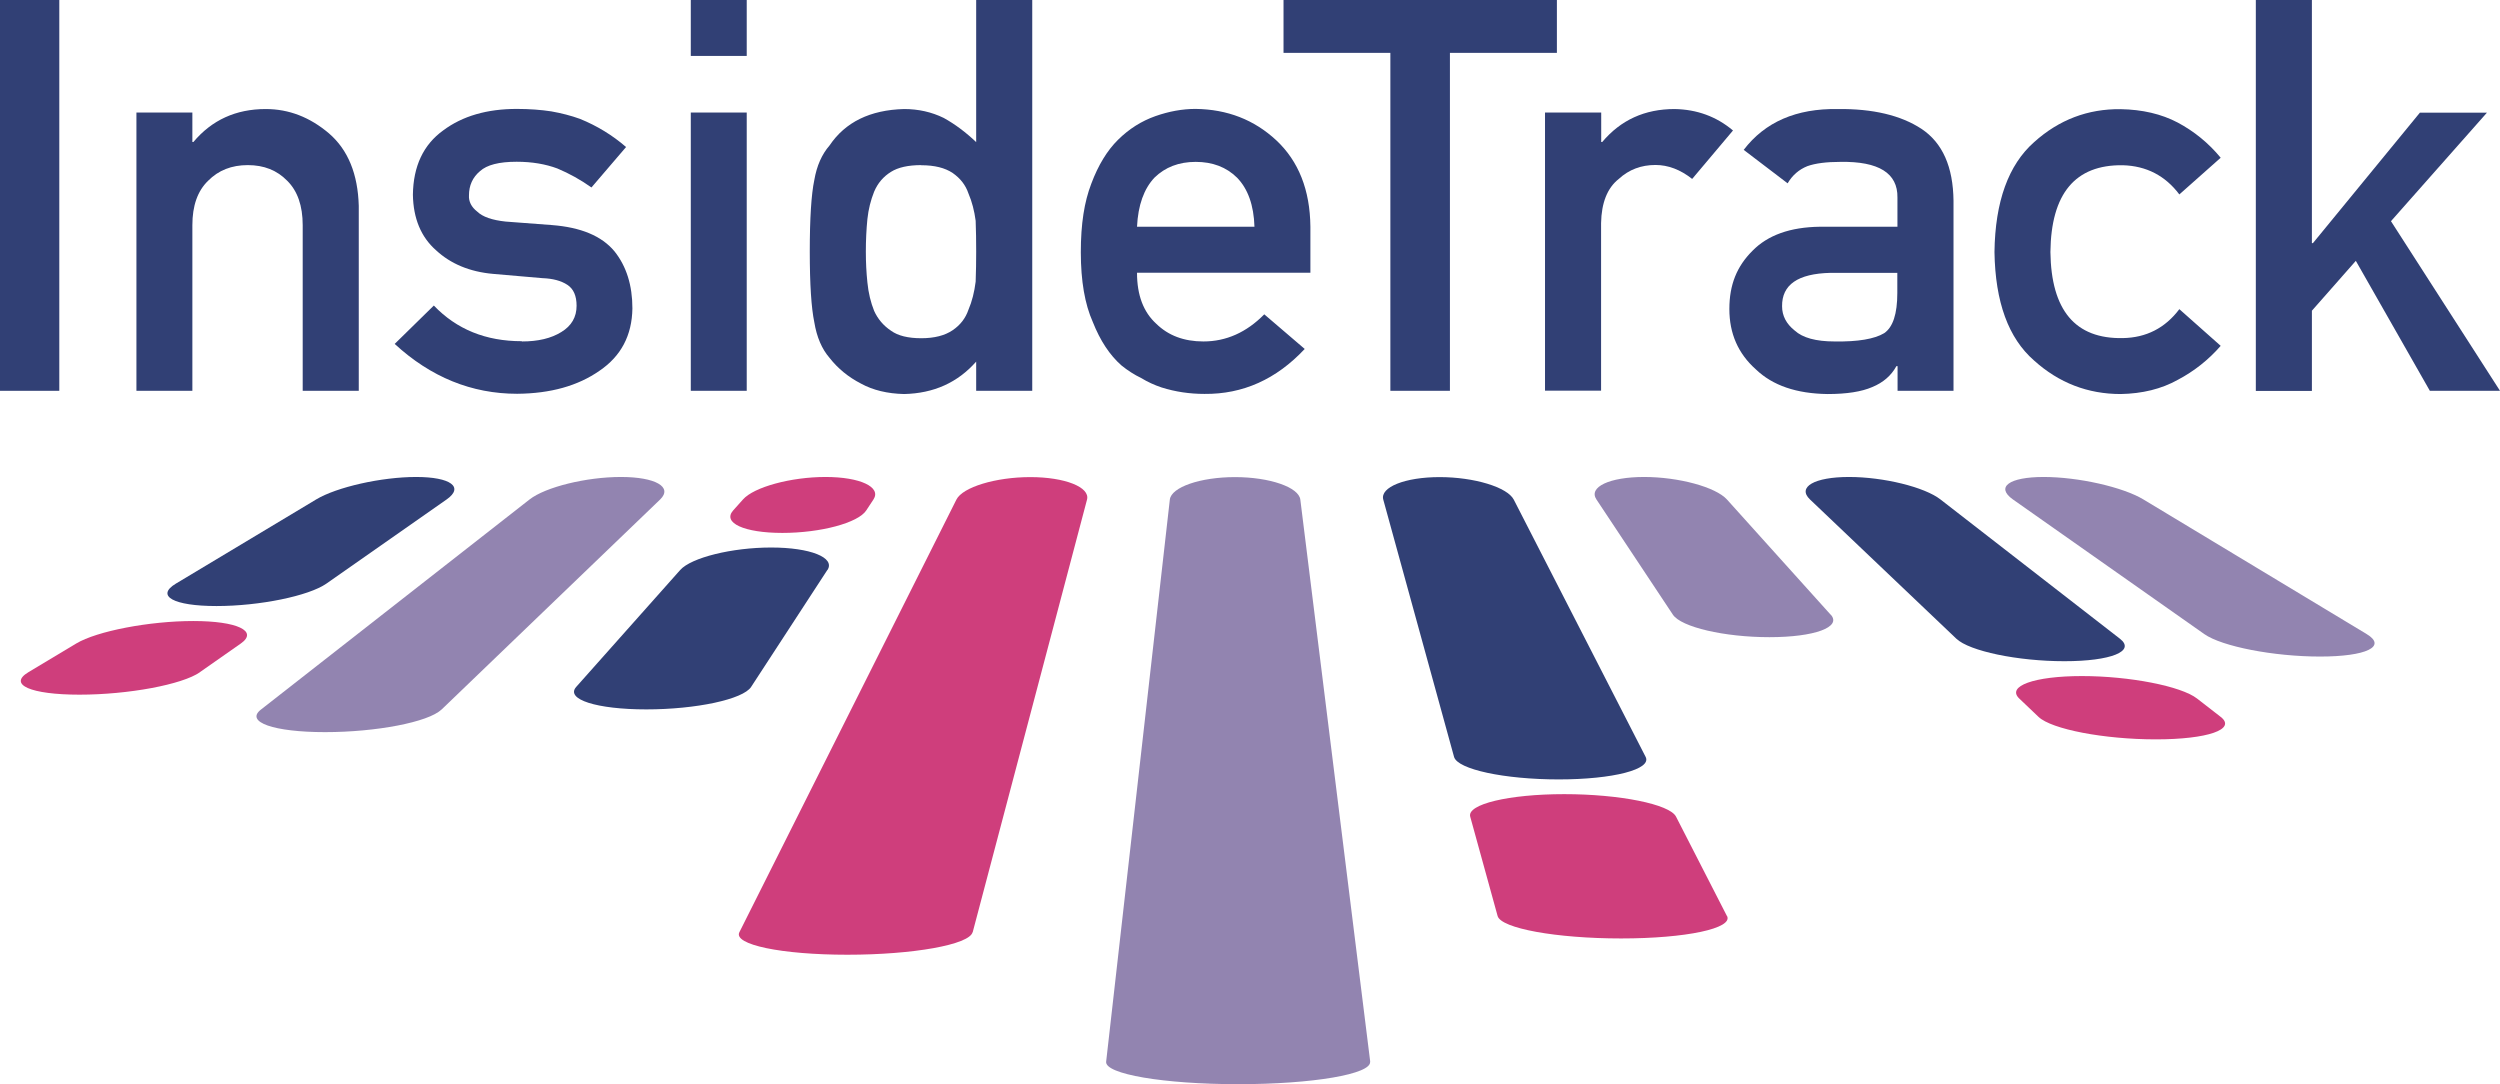 <svg xmlns="http://www.w3.org/2000/svg" id="uuid-c8410b8c-b03e-4098-85cf-ef00f1de5600" viewBox="0 0 193.51 83.92"><defs><style>.uuid-067302be-617b-4eab-bf52-84c1adddc7bf{fill:#9284b0;}.uuid-88b2833a-fd33-49f4-a007-3950a0f90cfb{fill:#cf3e7c;}.uuid-ce54d612-e42c-4c09-abfd-d70191c5ce36{fill:#314075;}</style></defs><g id="uuid-a0ffe2d3-be4a-4cb4-8655-a884aa2b5bac"><g><g><path class="uuid-ce54d612-e42c-4c09-abfd-d70191c5ce36" d="M0,0H4.59V30.25H0V0Z"></path><path class="uuid-ce54d612-e42c-4c09-abfd-d70191c5ce36" d="M10.56,8.71h4.33v2.28h.08c1.43-1.7,3.29-2.55,5.6-2.55,1.79,0,3.42,.63,4.9,1.89,1.47,1.27,2.23,3.14,2.3,5.6v14.32h-4.34v-12.82c0-1.5-.4-2.65-1.2-3.44-.79-.81-1.8-1.21-3.05-1.21s-2.27,.4-3.07,1.21c-.82,.79-1.22,1.94-1.22,3.44v12.82h-4.33V8.71Z"></path><path class="uuid-ce54d612-e42c-4c09-abfd-d70191c5ce36" d="M40.4,26.43c1.25,0,2.26-.24,3.05-.73,.79-.48,1.18-1.16,1.18-2.03,0-.78-.24-1.31-.71-1.62-.48-.32-1.13-.49-1.93-.52l-3.82-.33c-1.81-.16-3.29-.78-4.42-1.83-1.16-1.02-1.76-2.46-1.79-4.3,.03-2.21,.81-3.87,2.35-4.98,1.49-1.11,3.39-1.66,5.69-1.66,.99,0,1.89,.07,2.67,.19,.79,.14,1.53,.33,2.22,.58,1.33,.54,2.52,1.27,3.57,2.18l-2.68,3.13c-.83-.59-1.71-1.08-2.64-1.47-.91-.34-1.96-.52-3.15-.52-1.36,0-2.3,.24-2.84,.73-.57,.48-.85,1.11-.85,1.87-.03,.48,.19,.91,.64,1.26,.41,.4,1.15,.66,2.2,.77l3.57,.27c2.24,.17,3.86,.84,4.85,2.03,.93,1.16,1.39,2.64,1.39,4.42-.03,2.09-.88,3.7-2.55,4.83-1.66,1.16-3.78,1.76-6.37,1.78-3.51,0-6.68-1.28-9.48-3.86l3.03-2.97c1.76,1.84,4.02,2.76,6.8,2.76Z"></path><path class="uuid-ce54d612-e42c-4c09-abfd-d70191c5ce36" d="M53.47,0h4.33V4.33h-4.33V0Zm0,8.71h4.33V30.25h-4.33V8.71Z"></path><path class="uuid-ce54d612-e42c-4c09-abfd-d70191c5ce36" d="M75.56,27.99c-1.43,1.62-3.28,2.46-5.58,2.51-1.3-.03-2.41-.3-3.34-.81-.97-.5-1.78-1.16-2.43-1.99-.59-.68-.99-1.6-1.18-2.76-.23-1.11-.35-2.93-.35-5.48s.12-4.43,.35-5.52c.19-1.11,.59-2,1.18-2.68,1.22-1.81,3.14-2.75,5.77-2.82,1.11,0,2.13,.23,3.07,.69,.87,.48,1.71,1.11,2.51,1.87V0h4.34V30.25h-4.34v-2.26Zm-4.25-15.21c-1.02,0-1.8,.18-2.34,.52-.6,.37-1.03,.88-1.31,1.54-.26,.65-.44,1.36-.52,2.12-.08,.81-.12,1.65-.12,2.51s.04,1.61,.12,2.39c.08,.82,.26,1.55,.52,2.2,.28,.62,.71,1.14,1.31,1.54,.54,.39,1.32,.58,2.34,.58s1.83-.21,2.43-.62c.59-.4,1-.93,1.22-1.58,.28-.65,.46-1.38,.56-2.18,.03-.79,.04-1.56,.04-2.33,0-.83-.01-1.62-.04-2.38-.1-.76-.28-1.47-.56-2.12-.22-.65-.63-1.17-1.22-1.58-.6-.4-1.4-.6-2.43-.6Z"></path><path class="uuid-ce54d612-e42c-4c09-abfd-d70191c5ce36" d="M88.01,21.12c0,1.73,.5,3.04,1.49,3.94,.93,.91,2.14,1.37,3.65,1.37,1.76,0,3.33-.7,4.71-2.1l3.13,2.68c-2.2,2.35-4.79,3.51-7.76,3.48-1.14,0-2.24-.16-3.32-.5-.54-.18-1.07-.42-1.58-.73-.54-.26-1.05-.59-1.52-.97-.91-.8-1.65-1.92-2.22-3.36-.62-1.39-.93-3.18-.93-5.4s.27-3.9,.81-5.31c.54-1.44,1.23-2.57,2.07-3.4,.86-.85,1.82-1.45,2.89-1.83,1.05-.37,2.09-.56,3.11-.56,2.46,.03,4.54,.84,6.25,2.43,1.73,1.62,2.61,3.85,2.64,6.68v3.57h-13.42Zm9.09-3.57c-.05-1.67-.51-2.94-1.35-3.8-.83-.82-1.9-1.22-3.2-1.22s-2.36,.41-3.19,1.22c-.81,.86-1.27,2.12-1.35,3.8h9.09Z"></path><path class="uuid-ce54d612-e42c-4c09-abfd-d70191c5ce36" d="M107.63,4.09h-8.28V0h21.16V4.09h-8.28V30.25h-4.61V4.09Z"></path><path class="uuid-ce54d612-e42c-4c09-abfd-d70191c5ce36" d="M119.6,8.71h4.34v2.28h.08c1.43-1.7,3.29-2.55,5.6-2.55,1.73,.03,3.24,.58,4.52,1.66l-3.16,3.75c-.91-.72-1.86-1.08-2.84-1.08-1.11,0-2.06,.36-2.84,1.08-.89,.7-1.34,1.85-1.37,3.42v12.97h-4.34V8.71Z"></path><path class="uuid-ce54d612-e42c-4c09-abfd-d70191c5ce36" d="M146.87,28.34h-.08c-.4,.73-1.02,1.27-1.87,1.62-.83,.36-1.98,.54-3.45,.54-2.41-.03-4.26-.66-5.56-1.91-1.37-1.22-2.05-2.77-2.05-4.67s.59-3.31,1.78-4.5c1.19-1.22,2.93-1.84,5.23-1.87h6v-2.26c.03-1.89-1.45-2.81-4.42-2.76-1.08,0-1.93,.11-2.55,.33-.65,.26-1.16,.7-1.53,1.33l-3.4-2.59c1.65-2.16,4.07-3.21,7.28-3.16,2.71-.03,4.88,.48,6.49,1.54,1.62,1.08,2.44,2.93,2.47,5.56v14.71h-4.33v-1.91Zm0-7.22h-5.19c-2.52,.06-3.76,.92-3.74,2.59,0,.73,.33,1.36,.97,1.87,.62,.57,1.66,.85,3.09,.85,1.81,.03,3.09-.19,3.84-.64,.68-.46,1.02-1.49,1.02-3.11v-1.55Z"></path><path class="uuid-ce54d612-e42c-4c09-abfd-d70191c5ce36" d="M171.89,26.77c-.94,1.08-2.05,1.96-3.32,2.63-1.27,.71-2.75,1.07-4.42,1.1-2.54,0-4.78-.86-6.7-2.59-1.99-1.73-3.01-4.53-3.07-8.4,.05-3.91,1.08-6.75,3.07-8.51,1.92-1.73,4.16-2.58,6.7-2.55,1.67,.03,3.15,.37,4.42,1.04,1.27,.68,2.38,1.58,3.32,2.72l-3.2,2.84c-1.09-1.45-2.55-2.21-4.38-2.26-3.68-.05-5.55,2.19-5.6,6.72,.06,4.51,1.92,6.73,5.6,6.66,1.82-.03,3.28-.78,4.38-2.24l3.2,2.84Z"></path><path class="uuid-ce54d612-e42c-4c09-abfd-d70191c5ce36" d="M174.61,0h4.34V18.82h.08l8.28-10.1h5.19l-7.43,8.4,8.44,13.13h-5.43l-5.73-10.06-3.4,3.86v6.21h-4.34V0Z"></path></g><g><path class="uuid-88b2833a-fd33-49f4-a007-3950a0f90cfb" d="M75.28,72.16c-.25,.96-4.59,1.74-9.69,1.74h0c-5.1,0-8.84-.78-8.36-1.74l16.8-33.49c.48-.96,3.04-1.74,5.72-1.74h0c2.68,0,4.64,.78,4.39,1.74l-8.85,33.49Z"></path><g><path class="uuid-ce54d612-e42c-4c09-abfd-d70191c5ce36" d="M64.05,44.12c.62-.96-1.33-1.74-4.36-1.74h0c-3.03,0-6.18,.78-7.04,1.74l-8.05,9.05c-.85,.96,1.58,1.74,5.43,1.74h0c3.85,0,7.49-.78,8.11-1.74l5.9-9.05Z"></path><path class="uuid-88b2833a-fd33-49f4-a007-3950a0f90cfb" d="M67.61,38.66c.63-.96-1.04-1.74-3.71-1.74h0c-2.68,0-5.54,.78-6.39,1.74l-.76,.85c-.85,.96,.85,1.74,3.81,1.74h0c2.96,0,5.87-.78,6.49-1.74l.56-.85Z"></path></g><path class="uuid-067302be-617b-4eab-bf52-84c1adddc7bf" d="M34.16,54.93c-1,.96-5.02,1.74-9,1.74h0c-3.97,0-6.2-.78-4.97-1.74l20.8-16.27c1.23-.96,4.39-1.74,7.07-1.74h0c2.68,0,4.03,.78,3.04,1.74l-16.93,16.27Z"></path><g><path class="uuid-ce54d612-e42c-4c09-abfd-d70191c5ce36" d="M25.27,45.17c-1.37,.96-5.18,1.74-8.51,1.74h0c-3.33,0-4.74-.78-3.14-1.74l10.85-6.51c1.6-.96,5.06-1.74,7.74-1.74h0c2.67,0,3.73,.78,2.36,1.74l-9.3,6.51Z"></path><path class="uuid-88b2833a-fd33-49f4-a007-3950a0f90cfb" d="M15.48,52.03c-1.37,.96-5.55,1.74-9.33,1.74h0c-3.78,0-5.55-.78-3.95-1.74l3.7-2.22c1.6-.96,5.66-1.74,9.06-1.74h0c3.4,0,5.05,.78,3.68,1.74l-3.17,2.22Z"></path></g><path class="uuid-067302be-617b-4eab-bf52-84c1adddc7bf" d="M106.05,82.18c.12,.96-4.45,1.74-10.21,1.74h0c-5.76,0-10.33-.78-10.22-1.74l4.93-43.51c.11-.96,2.36-1.74,5.04-1.74h0c2.68,0,4.94,.78,5.06,1.74l5.41,43.51Z"></path><g><path class="uuid-ce54d612-e42c-4c09-abfd-d70191c5ce36" d="M127.38,58.59c.49,.96-2.52,1.74-6.73,1.74h0c-4.21,0-7.83-.78-8.1-1.74l-5.48-19.92c-.26-.96,1.69-1.74,4.36-1.74h0c2.68,0,5.24,.78,5.74,1.74l10.21,19.92Z"></path><path class="uuid-88b2833a-fd33-49f4-a007-3950a0f90cfb" d="M133.68,70.9c.49,.96-3.18,1.74-8.2,1.74h0c-5.02,0-9.3-.78-9.56-1.74l-2.12-7.69c-.26-.96,2.99-1.74,7.28-1.74h0c4.29,0,8.16,.78,8.65,1.74l3.94,7.69Z"></path></g><path class="uuid-067302be-617b-4eab-bf52-84c1adddc7bf" d="M141.71,47.58c.86,.96-1.26,1.74-4.75,1.74h0c-3.49,0-6.83-.78-7.47-1.74l-5.92-8.92c-.64-.96,1.02-1.74,3.69-1.74h0c2.67,0,5.54,.78,6.41,1.74l8.03,8.92Z"></path><path class="uuid-067302be-617b-4eab-bf52-84c1adddc7bf" d="M183.19,49.08c1.59,.96-.03,1.74-3.61,1.74h0c-3.59,0-7.6-.78-8.96-1.74l-14.81-10.42c-1.36-.96-.3-1.74,2.38-1.74h0c2.68,0,6.13,.78,7.72,1.74l17.28,10.42Z"></path><g><path class="uuid-88b2833a-fd33-49f4-a007-3950a0f90cfb" d="M171.89,55.49c1.24,.96-1.01,1.74-5.02,1.74h0c-4,0-8.07-.78-9.08-1.74l-1.49-1.42c-1.01-.96,1.16-1.74,4.85-1.74h0c3.68,0,7.68,.78,8.91,1.74l1.83,1.42Z"></path><path class="uuid-ce54d612-e42c-4c09-abfd-d70191c5ce36" d="M164.09,49.44c1.24,.96-.69,1.74-4.3,1.74h0c-3.61,0-7.35-.78-8.36-1.74l-11.33-10.78c-1.01-.96,.34-1.74,3.02-1.74h0c2.67,0,5.85,.78,7.08,1.74l13.89,10.78Z"></path></g></g></g></g></svg>